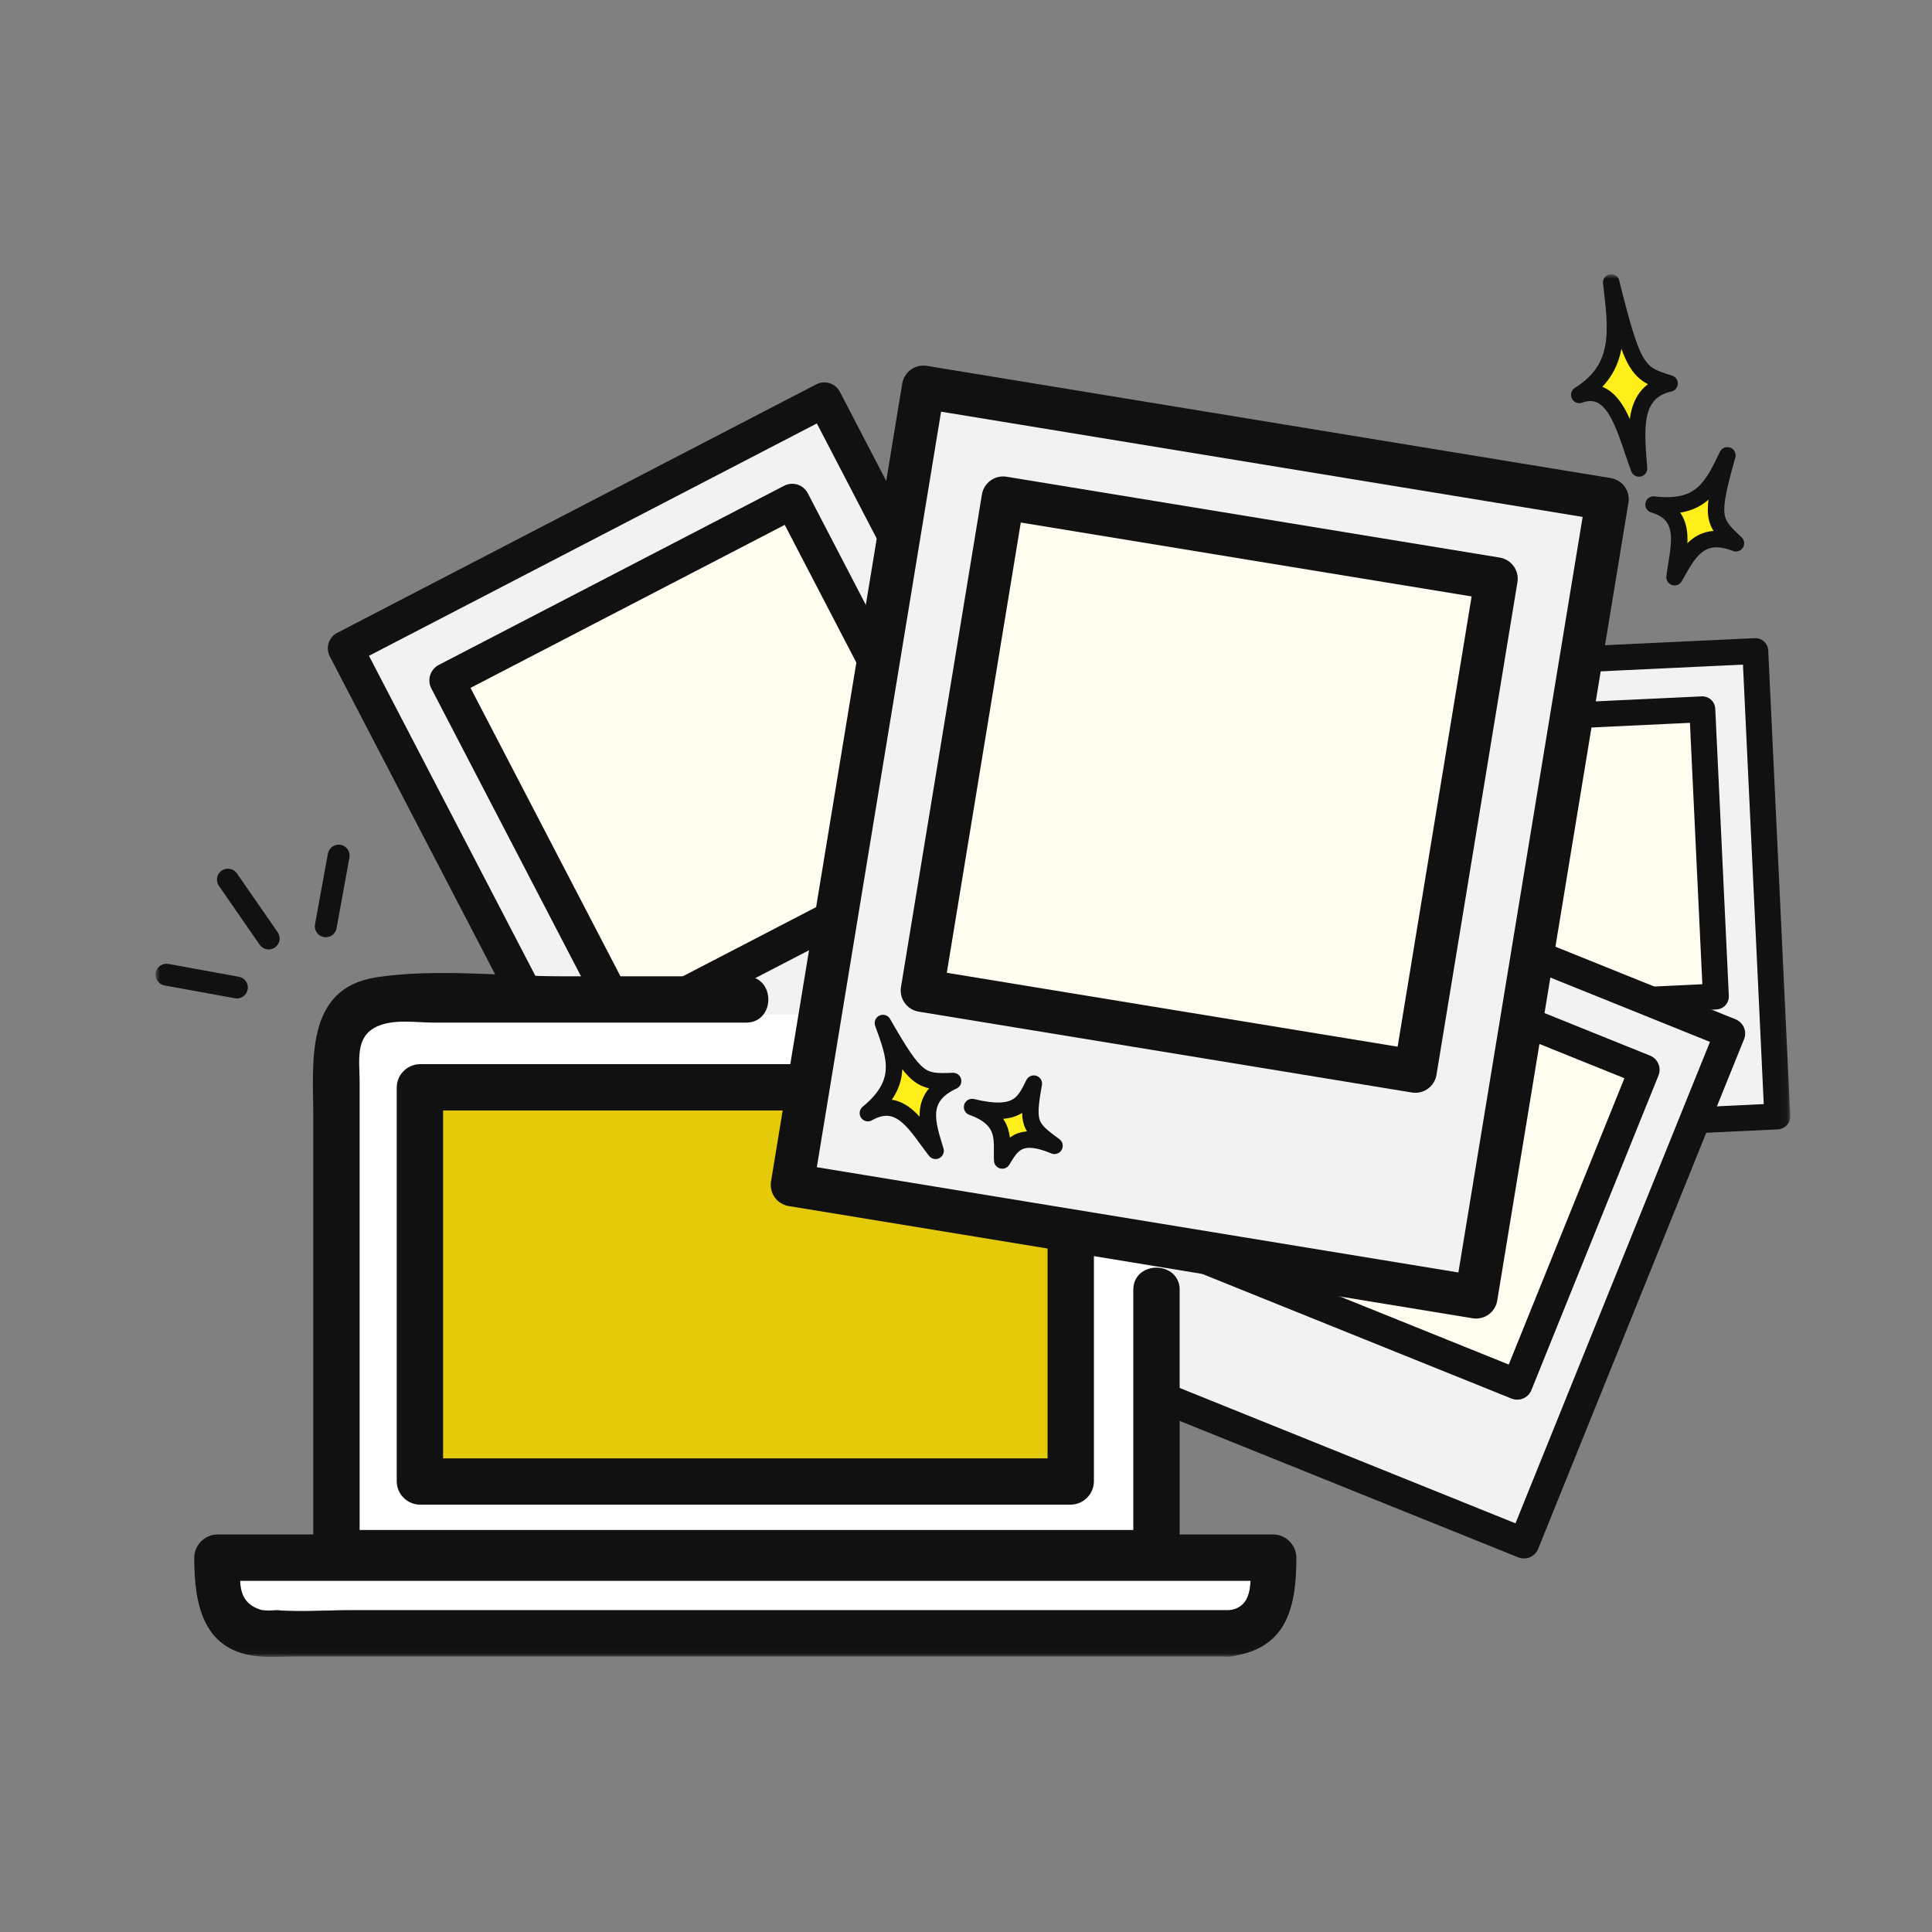 <svg width="260" height="260" viewBox="0 0 260 260" fill="none" xmlns="http://www.w3.org/2000/svg">
<rect x="0" y="0" width="260" height="260" fill="#808080" stroke="none"/>
<path d="M236.222 87.62L182.541 90.152L185.502 152.778L239.183 150.245L236.222 87.62Z" fill="#F2F2F2"/>
<mask id="mask0_1_129" style="mask-type:luminance" maskUnits="userSpaceOnUse" x="20" y="36" width="221" height="187">
<path d="M240.926 36.969H20.926V222.969H240.926V36.969Z" fill="white"/>
</mask>
<g mask="url(#mask0_1_129)">
<path d="M239.546 151.949C239.453 151.969 239.359 151.981 239.264 151.986L185.584 154.518C185.355 154.529 185.126 154.495 184.911 154.417C184.695 154.34 184.497 154.221 184.328 154.067C184.158 153.913 184.021 153.727 183.923 153.52C183.826 153.313 183.77 153.089 183.759 152.861L180.798 90.234C180.787 90.006 180.821 89.777 180.898 89.562C180.975 89.347 181.095 89.148 181.249 88.979C181.403 88.81 181.589 88.673 181.797 88.576C182.004 88.478 182.228 88.423 182.457 88.412L236.137 85.88C236.366 85.869 236.595 85.904 236.81 85.981C237.026 86.059 237.223 86.178 237.393 86.332C237.562 86.486 237.699 86.671 237.797 86.878C237.894 87.085 237.95 87.309 237.961 87.538L240.923 150.164C240.943 150.576 240.815 150.982 240.562 151.309C240.31 151.636 239.95 151.863 239.546 151.949ZM187.159 150.953L237.357 148.585L234.561 89.441L184.364 91.81L187.159 150.953Z" fill="#111111"/>
<path d="M229.086 95.454L190.384 97.279L192.212 135.936L230.913 134.11L229.086 95.454Z" fill="#FFFDF0"/>
<path d="M231.281 135.813C231.188 135.833 231.094 135.845 230.999 135.85L192.299 137.675C192.07 137.686 191.841 137.652 191.626 137.575C191.41 137.497 191.212 137.378 191.043 137.224C190.873 137.07 190.736 136.884 190.639 136.677C190.541 136.47 190.485 136.246 190.475 136.018L188.647 97.362C188.636 97.133 188.67 96.905 188.747 96.69C188.825 96.474 188.944 96.276 189.098 96.107C189.252 95.938 189.438 95.8 189.646 95.703C189.853 95.606 190.077 95.55 190.306 95.54L229.007 93.714C229.235 93.703 229.464 93.738 229.679 93.815C229.895 93.892 230.093 94.011 230.262 94.165C230.432 94.319 230.569 94.505 230.667 94.712C230.764 94.919 230.82 95.143 230.831 95.372L232.659 134.028C232.678 134.44 232.55 134.845 232.298 135.172C232.046 135.499 231.685 135.726 231.281 135.813ZM193.875 134.114L229.093 132.453L227.424 97.276L192.207 98.937L193.875 134.114Z" fill="#111111"/>
<path d="M173.999 115.379L146.288 183.978L205.087 207.677L232.799 139.078L173.999 115.379Z" fill="#F2F2F2"/>
<path d="M204.637 209.683C204.528 209.659 204.421 209.626 204.318 209.584L145.52 185.886C145.269 185.785 145.041 185.636 144.848 185.447C144.655 185.258 144.502 185.033 144.396 184.784C144.29 184.536 144.234 184.269 144.232 183.999C144.23 183.729 144.28 183.462 144.382 183.211L172.093 114.615C172.193 114.364 172.343 114.135 172.532 113.943C172.721 113.75 172.946 113.596 173.195 113.49C173.444 113.384 173.711 113.329 173.981 113.327C174.252 113.325 174.52 113.376 174.77 113.478L233.568 137.175C234.074 137.379 234.478 137.775 234.691 138.276C234.905 138.778 234.91 139.343 234.707 139.849L206.996 208.446C206.814 208.898 206.476 209.27 206.044 209.496C205.612 209.723 205.114 209.788 204.638 209.681M148.964 182.841L203.948 205.002L230.119 140.213L175.137 118.054L148.964 182.841Z" fill="#111111"/>
<path d="M178.893 126.88L161.788 169.222L204.18 186.308L221.284 143.966L178.893 126.88Z" fill="#FFFDF0"/>
<path d="M203.731 188.314C203.622 188.289 203.515 188.255 203.411 188.213L161.018 171.128C160.768 171.027 160.54 170.878 160.347 170.689C160.154 170.5 160.001 170.275 159.895 170.026C159.789 169.778 159.734 169.511 159.731 169.241C159.729 168.972 159.78 168.704 159.881 168.454L176.985 126.112C177.086 125.861 177.235 125.633 177.425 125.44C177.614 125.248 177.839 125.094 178.088 124.989C178.337 124.883 178.604 124.827 178.874 124.825C179.145 124.823 179.413 124.873 179.663 124.975L222.054 142.06C222.305 142.161 222.533 142.31 222.725 142.499C222.918 142.688 223.072 142.914 223.177 143.162C223.283 143.41 223.338 143.677 223.34 143.947C223.343 144.217 223.292 144.484 223.191 144.734L206.087 187.076C205.904 187.528 205.567 187.9 205.135 188.126C204.704 188.353 204.206 188.42 203.73 188.314M164.464 168.086L203.041 183.633L218.606 145.102L180.03 129.555L164.464 168.086Z" fill="#111111"/>
<path d="M110.935 53.813L46.476 87.252L85.578 162.452L150.036 129.013L110.935 53.813Z" fill="#F2F2F2"/>
<path d="M151.448 130.9C151.345 130.977 151.237 131.045 151.123 131.104L86.664 164.543C86.109 164.83 85.463 164.886 84.867 164.698C84.271 164.509 83.774 164.092 83.486 163.538L44.386 88.337C44.242 88.063 44.154 87.764 44.127 87.456C44.1 87.148 44.133 86.838 44.226 86.543C44.319 86.248 44.469 85.974 44.668 85.737C44.867 85.501 45.111 85.305 45.386 85.163L109.849 51.722C110.124 51.58 110.424 51.493 110.733 51.467C111.041 51.44 111.352 51.475 111.647 51.568C111.942 51.661 112.216 51.812 112.453 52.011C112.689 52.211 112.885 52.454 113.027 52.729L152.128 127.931C152.385 128.426 152.458 128.997 152.334 129.541C152.209 130.085 151.895 130.566 151.448 130.9ZM86.583 159.28L146.86 128.011L109.93 56.985L49.654 88.257L86.583 159.28Z" fill="#111111"/>
<path d="M106.589 67.456L60.141 91.569L84.281 137.964L130.73 113.851L106.589 67.456Z" fill="#FFFDF0"/>
<path d="M132.161 115.764C132.058 115.84 131.949 115.908 131.835 115.968L85.361 140.076C84.806 140.364 84.16 140.419 83.564 140.231C82.968 140.043 82.472 139.626 82.184 139.072L58.049 92.651C57.906 92.377 57.818 92.078 57.791 91.769C57.764 91.461 57.798 91.151 57.892 90.856C57.985 90.561 58.136 90.288 58.336 90.051C58.535 89.815 58.779 89.62 59.054 89.478L105.528 65.371C105.803 65.227 106.103 65.14 106.411 65.113C106.719 65.086 107.03 65.12 107.325 65.213C107.62 65.306 107.894 65.457 108.131 65.656C108.368 65.855 108.563 66.099 108.705 66.373L132.84 112.793C133.098 113.289 133.171 113.859 133.047 114.402C132.922 114.946 132.609 115.428 132.162 115.763M85.282 134.813L127.57 112.875L105.608 70.635L63.319 92.573L85.282 134.813Z" fill="#111111"/>
<path d="M154.997 136.533H47.916V206.383H154.997V136.533Z" fill="white"/>
<path d="M143.168 147.971H55.896V199.523H143.168V147.971Z" fill="#E5CA0A"/>
<path d="M45.292 124.91L47.024 115.425C47.062 115.233 47.061 115.036 47.022 114.845C46.983 114.654 46.906 114.473 46.796 114.311C46.686 114.15 46.545 114.012 46.382 113.906C46.218 113.8 46.035 113.727 45.842 113.692C45.65 113.657 45.453 113.661 45.262 113.702C45.072 113.744 44.891 113.824 44.731 113.936C44.571 114.048 44.436 114.191 44.332 114.356C44.227 114.521 44.157 114.705 44.125 114.897L42.394 124.382C42.357 124.573 42.359 124.769 42.398 124.96C42.438 125.15 42.515 125.331 42.625 125.491C42.735 125.652 42.875 125.789 43.039 125.895C43.202 126.001 43.385 126.073 43.577 126.108C43.768 126.143 43.965 126.14 44.155 126.098C44.345 126.057 44.525 125.978 44.685 125.867C44.844 125.755 44.98 125.613 45.085 125.449C45.189 125.285 45.259 125.101 45.292 124.91Z" fill="#111111"/>
<path d="M36.996 127.512C37.318 127.29 37.538 126.95 37.609 126.566C37.679 126.182 37.594 125.786 37.373 125.464L31.882 117.534C31.772 117.375 31.632 117.24 31.469 117.135C31.307 117.03 31.125 116.958 30.934 116.924C30.744 116.889 30.549 116.892 30.36 116.933C30.171 116.974 29.991 117.051 29.832 117.161C29.673 117.271 29.537 117.411 29.432 117.574C29.327 117.736 29.256 117.918 29.221 118.108C29.186 118.298 29.189 118.493 29.23 118.682C29.271 118.871 29.349 119.05 29.459 119.209L34.943 127.139C35.165 127.46 35.506 127.68 35.891 127.751C36.275 127.821 36.672 127.736 36.993 127.515" fill="#111111"/>
<path d="M31.631 134.346C32.014 134.412 32.407 134.324 32.725 134.102C33.043 133.88 33.26 133.541 33.33 133.16C33.4 132.778 33.316 132.385 33.097 132.065C32.877 131.745 32.541 131.524 32.16 131.451L22.664 129.722C22.279 129.652 21.883 129.737 21.562 129.959C21.24 130.181 21.021 130.521 20.951 130.905C20.88 131.289 20.966 131.685 21.188 132.006C21.41 132.326 21.751 132.546 22.135 132.616L31.631 134.346Z" fill="#111111"/>
<path d="M168.295 212.734H32.309C32.386 214.475 32.922 216.047 35.26 216.696C35.913 216.752 36.569 216.752 37.222 216.696C40.439 216.966 43.801 216.696 47.027 216.696H165.441C167.699 216.437 168.223 214.607 168.297 212.734" fill="white"/>
<path d="M140.979 146.205V196.259H59.629V149.438H144.105C144.499 149.45 144.891 149.382 145.257 149.236C145.623 149.091 145.955 148.872 146.232 148.593C147.898 146.891 147.199 143.21 144.105 143.21H56.51C55.686 143.222 54.899 143.554 54.317 144.136C53.734 144.718 53.402 145.503 53.39 146.326V199.375C53.402 200.198 53.734 200.983 54.317 201.565C54.899 202.147 55.686 202.479 56.51 202.491H144.095C144.919 202.479 145.705 202.147 146.288 201.565C146.87 200.984 147.203 200.198 147.214 199.375V146.205C147.237 145.438 146.954 144.694 146.429 144.135C145.904 143.576 145.178 143.247 144.411 143.22C143.982 143.154 143.545 143.181 143.128 143.301C142.711 143.421 142.326 143.631 141.999 143.915C141.671 144.199 141.41 144.551 141.233 144.947C141.057 145.342 140.969 145.772 140.975 146.205" fill="#111111"/>
<path d="M171.339 206.502H158.753V173.599C158.775 173.052 158.637 172.51 158.355 172.04C158.074 171.57 157.662 171.192 157.169 170.952C155.32 170.03 152.514 170.904 152.514 173.599V205.9H48.396V145.491C48.396 142.749 47.749 139.514 50.722 138.145C53.001 137.095 55.971 137.619 58.424 137.619H100.392C103.114 137.619 103.987 134.755 103.016 132.91C102.77 132.433 102.391 132.036 101.926 131.766C101.461 131.496 100.929 131.365 100.392 131.387H75.679C67.588 131.387 58.675 130.301 50.644 131.523C40.922 133.005 42.16 143.06 42.16 150.295V206.501H29.259C28.436 206.512 27.649 206.844 27.066 207.426C26.484 208.008 26.151 208.794 26.14 209.617C26.14 216.041 27.369 222.442 35.165 222.927C36.656 223.021 38.181 222.927 39.674 222.927H164.688C164.938 222.956 165.191 222.956 165.441 222.927C165.773 222.925 166.103 222.872 166.418 222.769C173.303 221.515 174.461 216.021 174.461 209.614C174.449 208.791 174.117 208.005 173.534 207.423C172.952 206.841 172.165 206.509 171.341 206.498M165.441 216.692H47.025C43.799 216.692 40.439 216.962 37.22 216.692C36.567 216.748 35.911 216.748 35.259 216.692C32.92 216.042 32.384 214.471 32.307 212.73H168.295C168.221 214.604 167.697 216.432 165.439 216.692" fill="#111111"/>
<path d="M124.266 52.086L106.609 159.458L198.643 174.558L216.3 67.185L124.266 52.086Z" fill="#F2F2F2"/>
<path d="M124.266 52.086L106.609 159.458L198.643 174.558L216.3 67.185L124.266 52.086Z" stroke="#111111" stroke-width="5.772" stroke-linecap="round" stroke-linejoin="round"/>
<path d="M134.993 67.004L124.1 133.295L190.468 144.175L201.361 77.885L134.993 67.004Z" fill="#FFFDF0"/>
<path d="M134.993 67.004L124.1 133.295L190.468 144.175L201.361 77.885L134.993 67.004Z" stroke="#111111" stroke-width="5.773" stroke-linecap="round" stroke-linejoin="round"/>
<path d="M216.83 38.013C217.583 44.45 218.316 49.51 212.53 53.141C217.453 51.401 218.73 58.142 220.569 63.041C220.211 58.116 219.47 52.781 224.684 51.603C220.391 50.299 219.773 49.839 216.83 38.01" fill="#FFEE1A"/>
<path d="M216.83 38.013C217.583 44.45 218.316 49.51 212.53 53.142C217.453 51.401 218.73 58.142 220.569 63.041C220.211 58.116 219.47 52.781 224.684 51.603C220.391 50.302 219.773 49.843 216.83 38.013Z" stroke="#111111" stroke-width="2.22" stroke-linejoin="round"/>
<path d="M232.462 61.278C230.457 65.392 228.999 68.694 222.526 67.898C227.476 69.36 225.796 73.912 225.356 77.677C227.079 74.641 228.642 71.173 233.612 73.107C230.457 70.194 230.116 69.619 232.462 61.278Z" fill="#FFEE1A"/>
<path d="M232.462 61.278C230.457 65.392 228.999 68.694 222.526 67.898C227.476 69.36 225.796 73.912 225.356 77.677C227.079 74.641 228.642 71.173 233.612 73.107C230.457 70.196 230.116 69.619 232.462 61.278Z" stroke="#111111" stroke-width="2.22" stroke-linejoin="round"/>
<path d="M139.126 145.833C137.852 148.394 136.97 150.471 130.822 148.985C135.648 150.713 134.74 153.625 134.875 156.17C136.041 154.314 136.997 152.137 141.908 154.197C138.547 151.724 138.144 151.274 139.126 145.833Z" fill="#FFEE1A"/>
<path d="M139.126 145.833C137.852 148.394 136.97 150.471 130.822 148.985C135.648 150.713 134.74 153.625 134.875 156.17C136.041 154.314 136.997 152.137 141.908 154.197C138.547 151.722 138.145 151.273 139.126 145.833Z" stroke="#111111" stroke-width="2.22" stroke-linejoin="round"/>
<path d="M118.82 137.677C120.444 142.152 121.851 145.633 116.799 149.799C121.286 147.239 123.454 151.796 125.904 154.869C124.869 151.392 123.417 147.709 128.263 145.482C123.956 145.665 123.298 145.494 118.82 137.683" fill="#FFEE1A"/>
<path d="M118.82 137.677C120.444 142.152 121.851 145.633 116.799 149.799C121.286 147.239 123.454 151.796 125.904 154.869C124.869 151.392 123.417 147.709 128.263 145.482C123.956 145.661 123.298 145.49 118.82 137.677Z" stroke="#111111" stroke-width="2.22" stroke-linejoin="round"/>
</g>
</svg>
